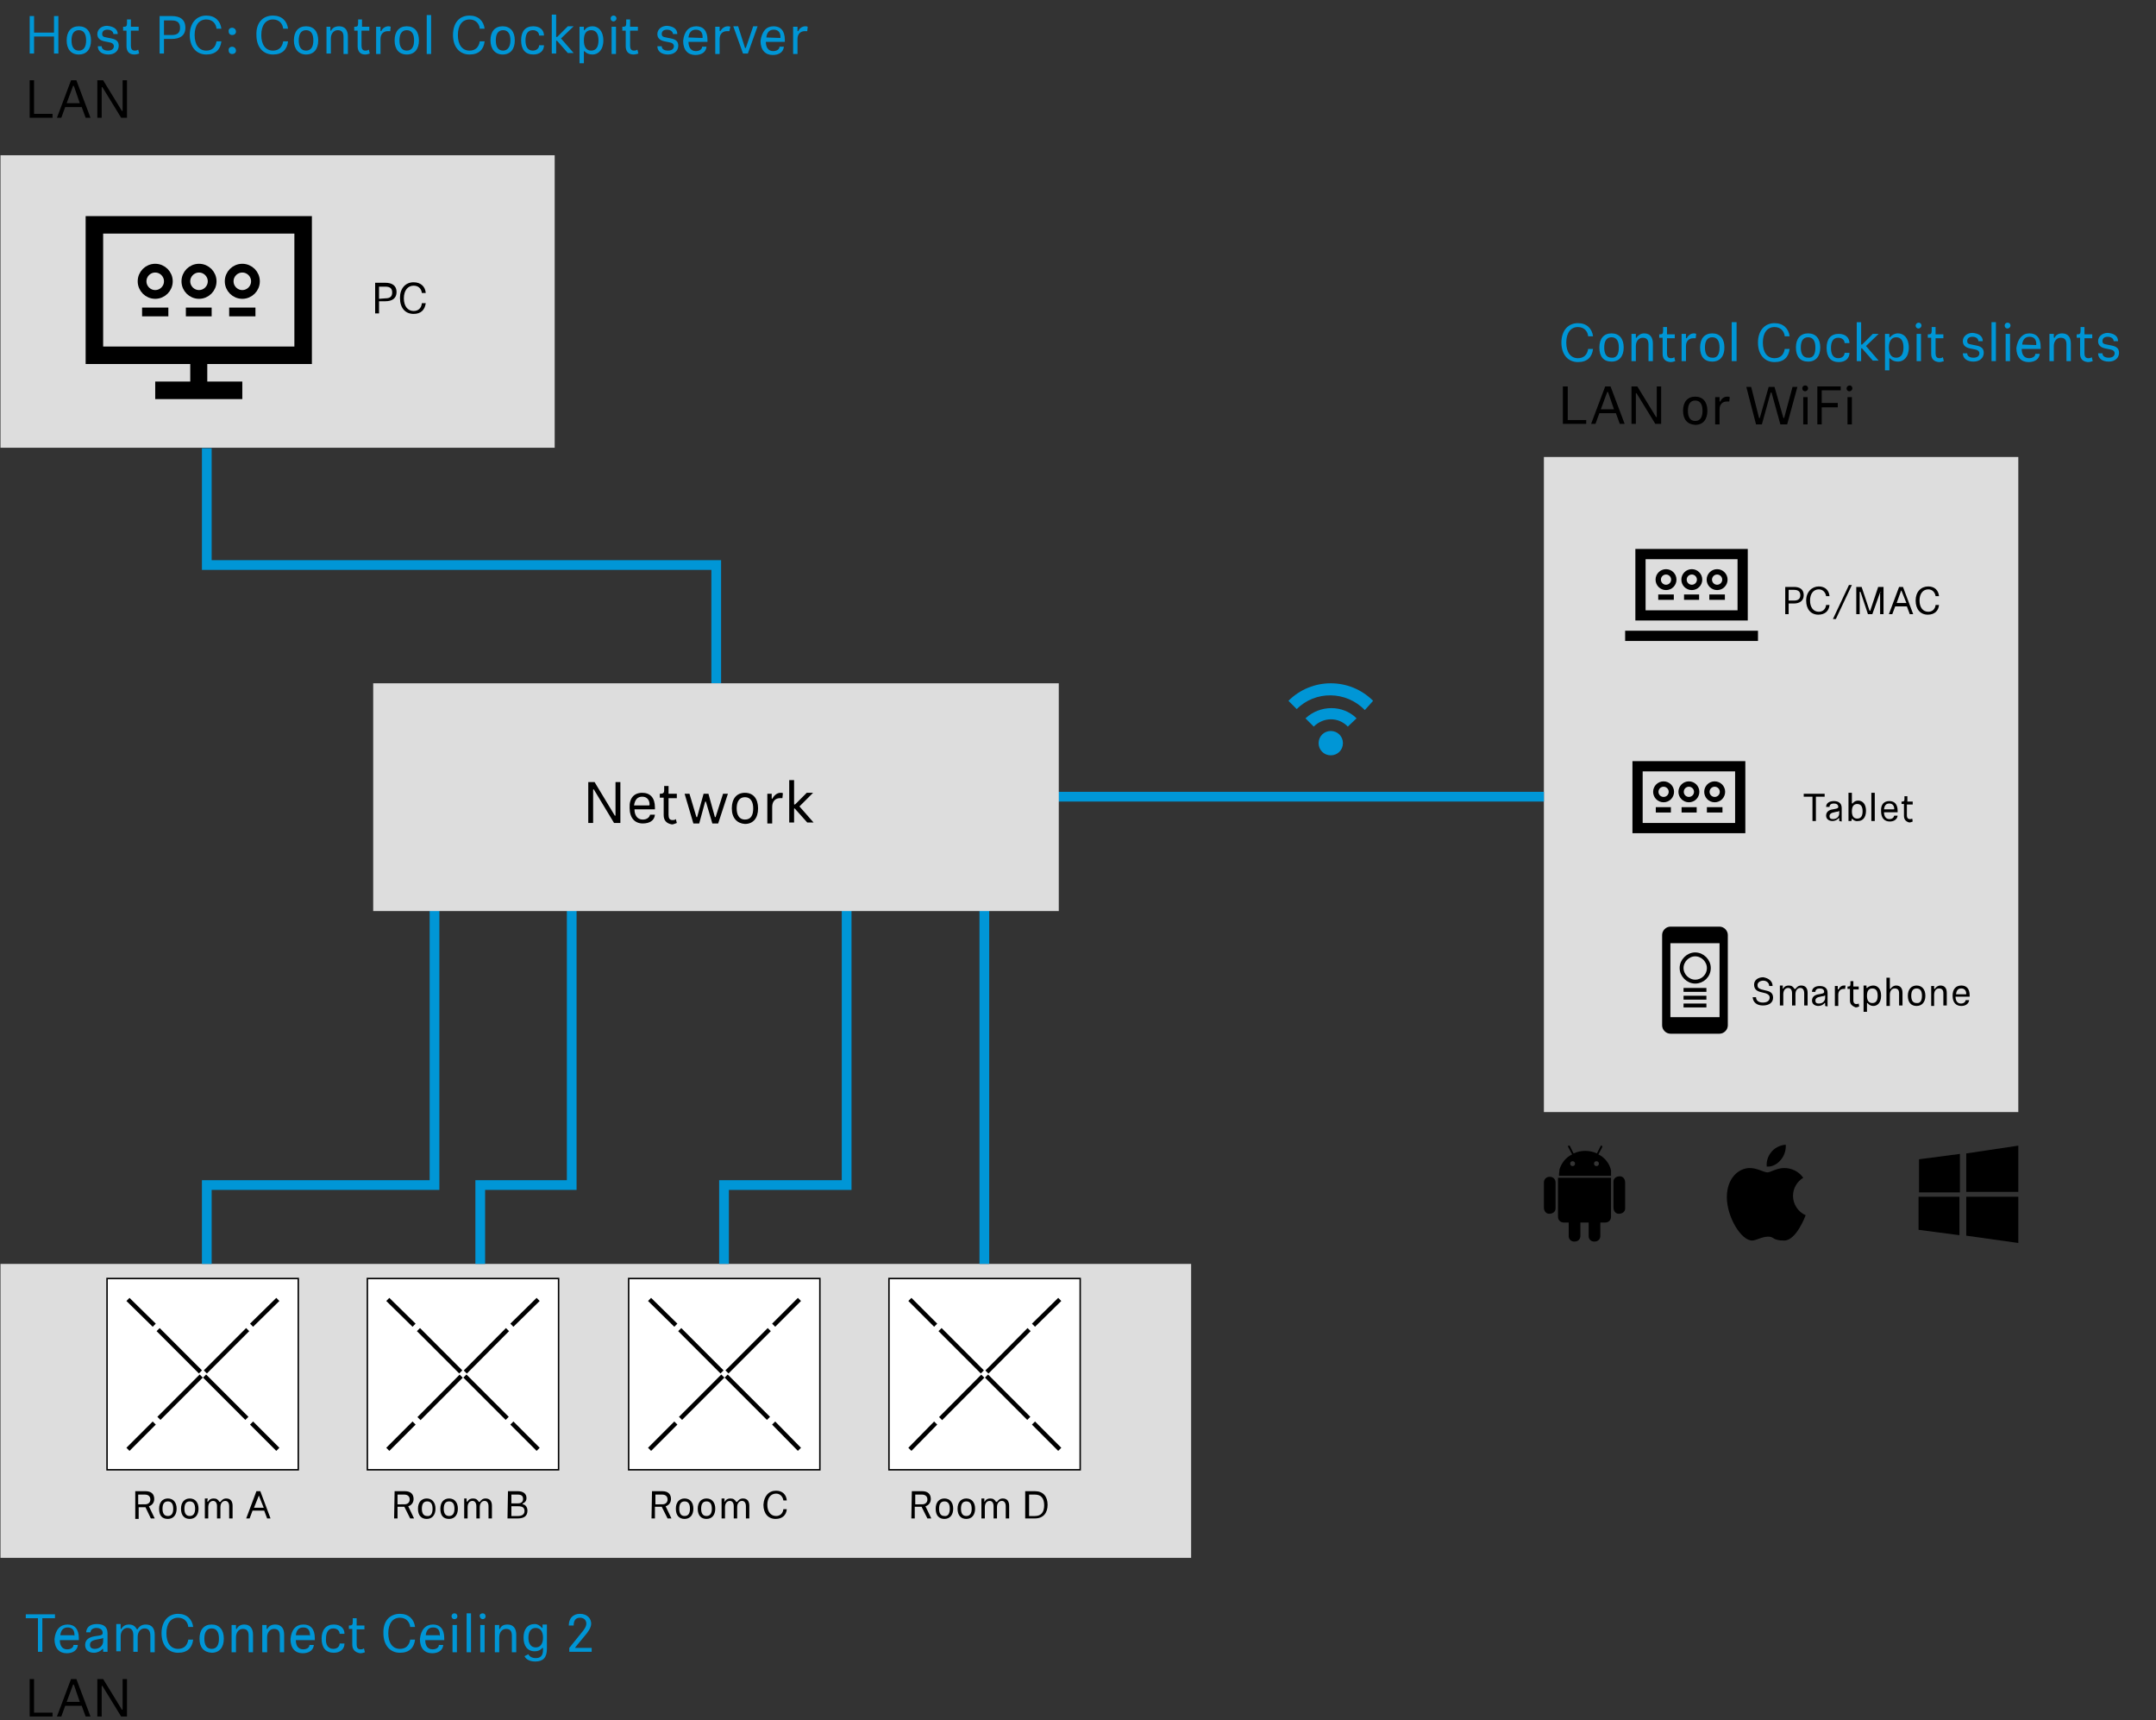 <?xml version="1.0" encoding="utf-8"?>
<!-- Generator: Adobe Illustrator 29.4.0, SVG Export Plug-In . SVG Version: 9.03 Build 0)  -->
<svg version="1.1" id="Ebene_1" xmlns="http://www.w3.org/2000/svg" xmlns:xlink="http://www.w3.org/1999/xlink" x="0px" y="0px"
	 viewBox="0 0 443.1 353.5" style="enable-background:new 0 0 443.1 353.5;" xml:space="preserve">
<rect x="0" y="0" width="443.1" height="353.5" fill="#333333" stroke="none"/>
<style type="text/css">
	.st0{fill:#DDDDDD;}
	.st1{clip-path:url(#SVGID_00000018194651410432106070000015261132717558704270_);}
	.st2{clip-path:url(#SVGID_00000008108115864175225820000001914315823319840436_);}
	.st3{fill:none;stroke:#000000;stroke-width:1.1;stroke-miterlimit:9.997;}
	.st4{clip-path:url(#SVGID_00000145020033852960462850000006011047391911952057_);}
	.st5{clip-path:url(#SVGID_00000031190808840213297920000014430630468233547686_);}
	.st6{clip-path:url(#SVGID_00000155107067055798995920000005327765486936292995_);}
	.st7{clip-path:url(#SVGID_00000156575291882620944830000009210510680742341518_);}
	.st8{fill:none;stroke:#000000;stroke-width:0.8;stroke-miterlimit:9.997;}
	.st9{fill:none;stroke:#0096D6;stroke-width:1.999;stroke-miterlimit:9.997;}
	.st10{clip-path:url(#SVGID_00000126288105120609994640000011355483658280009407_);}
	.st11{clip-path:url(#SVGID_00000065040819077674352180000012516241223911320737_);}
	.st12{fill:none;stroke:#000000;stroke-width:1.799;stroke-miterlimit:9.997;}
	.st13{clip-path:url(#SVGID_00000003092734443847406620000003887725673467928496_);}
	.st14{clip-path:url(#SVGID_00000092423430681439699800000008343041444556557985_);}
	.st15{fill:#0096D6;}
	.st16{clip-path:url(#SVGID_00000052817692650994395960000001537162513155919036_);}
	.st17{clip-path:url(#SVGID_00000173863789175088274650000007344077872330509440_);}
	.st18{fill:#FFFFFF;stroke:#000000;stroke-width:0.3;stroke-miterlimit:9.997;}
	.st19{fill:none;stroke:#000000;stroke-width:0.9;stroke-miterlimit:9.997;}
	.st20{fill:none;stroke:#000000;stroke-width:0.9;stroke-miterlimit:9.997;stroke-dasharray:12.296,1.2;}
	.st21{fill:none;}
</style>
<g id="Elemente">
	<rect x="317.3" y="93.9" class="st0" width="97.5" height="134.6"/>
	<rect x="0.1" y="31.9" class="st0" width="113.9" height="60.1"/>
	<rect x="0.1" y="259.7" class="st0" width="244.7" height="60.4"/>
	<g id="Bildmaterial_2">
		<g>
			<defs>
				<rect id="SVGID_1_" x="334" y="112.8" width="27.3" height="18.9"/>
			</defs>
			<clipPath id="SVGID_00000002377564858605936360000007720409722673114524_">
				<use xlink:href="#SVGID_1_"  style="overflow:visible;"/>
			</clipPath>
			<g style="clip-path:url(#SVGID_00000002377564858605936360000007720409722673114524_);">
				<path d="M334,131.7h27.3v-2.1H334V131.7z M338.2,114.9h18.9v10.5h-18.9V114.9z M336.1,127.5h23.1v-14.7h-23.1V127.5z"/>
				<g>
					<defs>
						<rect id="SVGID_00000180336699094130446860000006545832857129371323_" x="334" y="112.8" width="27.3" height="18.9"/>
					</defs>
					<clipPath id="SVGID_00000121240270770072644320000016569266621471196553_">
						<use xlink:href="#SVGID_00000180336699094130446860000006545832857129371323_"  style="overflow:visible;"/>
					</clipPath>
					<g style="clip-path:url(#SVGID_00000121240270770072644320000016569266621471196553_);">
						<circle class="st3" cx="347.7" cy="119.1" r="1.6"/>
						<circle class="st3" cx="342.4" cy="119.1" r="1.6"/>
						<circle class="st3" cx="352.9" cy="119.1" r="1.6"/>
						<line class="st3" x1="340.8" y1="122.7" x2="344" y2="122.7"/>
						<line class="st3" x1="346.1" y1="122.7" x2="349.2" y2="122.7"/>
						<line class="st3" x1="351.3" y1="122.7" x2="354.5" y2="122.7"/>
					</g>
				</g>
			</g>
		</g>
	</g>
	<g id="Bildmaterial_10">
		<g>
			<defs>
				<rect id="SVGID_00000119102645446734072390000010350364881798285480_" x="335.5" y="156.4" width="23.2" height="14.8"/>
			</defs>
			<clipPath id="SVGID_00000030476375357224282160000015811372264829803936_">
				<use xlink:href="#SVGID_00000119102645446734072390000010350364881798285480_"  style="overflow:visible;"/>
			</clipPath>
			<g style="clip-path:url(#SVGID_00000030476375357224282160000015811372264829803936_);">
				<path d="M337.6,158.5h19v10.6h-19V158.5z M335.5,171.2h23.2v-14.8h-23.2V171.2z"/>
				<g>
					<defs>
						<rect id="SVGID_00000119112123262861043920000000242493927749727361_" x="335.5" y="156.4" width="23.2" height="14.8"/>
					</defs>
					<clipPath id="SVGID_00000000927458005653090490000016670635538230306717_">
						<use xlink:href="#SVGID_00000119112123262861043920000000242493927749727361_"  style="overflow:visible;"/>
					</clipPath>
					<g style="clip-path:url(#SVGID_00000000927458005653090490000016670635538230306717_);">
						<circle class="st3" cx="347.1" cy="162.7" r="1.6"/>
						<circle class="st3" cx="341.9" cy="162.7" r="1.6"/>
						<circle class="st3" cx="352.4" cy="162.7" r="1.6"/>
						<line class="st3" x1="340.3" y1="166.4" x2="343.4" y2="166.4"/>
						<line class="st3" x1="345.6" y1="166.4" x2="348.7" y2="166.4"/>
						<line class="st3" x1="350.8" y1="166.4" x2="354" y2="166.4"/>
					</g>
				</g>
			</g>
		</g>
	</g>
	<g id="Bildmaterial_11">
		<g>
			<defs>
				<rect id="SVGID_00000048498189877202037700000002338976801810332348_" x="341.6" y="190.4" width="13.5" height="22"/>
			</defs>
			<clipPath id="SVGID_00000069394185805200364970000001033866181304121010_">
				<use xlink:href="#SVGID_00000048498189877202037700000002338976801810332348_"  style="overflow:visible;"/>
			</clipPath>
			<g style="clip-path:url(#SVGID_00000069394185805200364970000001033866181304121010_);">
				<g>
					<defs>
						<rect id="SVGID_00000074421007510062052590000017382407012900655282_" x="341.6" y="190.4" width="13.5" height="22"/>
					</defs>
					<clipPath id="SVGID_00000071557491119840325850000016741730113325091499_">
						<use xlink:href="#SVGID_00000074421007510062052590000017382407012900655282_"  style="overflow:visible;"/>
					</clipPath>
					<g style="clip-path:url(#SVGID_00000071557491119840325850000016741730113325091499_);">
						<path d="M353.4,190.4h-10.1c-0.9,0-1.7,0.8-1.7,1.7v18.6c0,0.9,0.8,1.7,1.7,1.7h10.1c0.9,0,1.7-0.8,1.7-1.7v-18.6
							C355.1,191.2,354.3,190.4,353.4,190.4 M353.4,209h-10.1v-15.2h10.1V209z"/>
						<path class="st8" d="M351.2,198.9c0,1.6-1.3,2.8-2.8,2.8c-1.5,0-2.8-1.3-2.8-2.8c0-1.5,1.3-2.8,2.8-2.8
							C349.9,196.1,351.2,197.4,351.2,198.9z"/>
						<line class="st8" x1="346" y1="205" x2="350.7" y2="205"/>
						<line class="st8" x1="346" y1="206.6" x2="350.7" y2="206.6"/>
						<line class="st8" x1="346" y1="203.4" x2="350.7" y2="203.4"/>
					</g>
				</g>
			</g>
		</g>
	</g>
	<path class="st9" d="M42.5,259.7v-16.2c4,0,46.8,0,46.8,0v-59.1"/>
	<path class="st9" d="M98.7,259.7v-16.2c8.1,0,18.8,0,18.8,0v-58.8"/>
	<polyline class="st9" points="148.8,259.7 148.8,243.5 174,243.5 174,185.3 	"/>
	<line class="st9" x1="202.3" y1="259.7" x2="202.3" y2="184.6"/>
	<path class="st9" d="M147.2,140.4v-24.3H42.5v-24"/>
	<line class="st9" x1="317.3" y1="163.7" x2="217.2" y2="163.7"/>
	<g id="Bildmaterial_12">
		<g>
			<defs>
				<rect id="SVGID_00000105406789507824913500000005699973052574525586_" x="17.6" y="44.4" width="46.5" height="37.5"/>
			</defs>
			<clipPath id="SVGID_00000174582714880336789880000001175073186214580877_">
				<use xlink:href="#SVGID_00000105406789507824913500000005699973052574525586_"  style="overflow:visible;"/>
			</clipPath>
			<g style="clip-path:url(#SVGID_00000174582714880336789880000001175073186214580877_);">
				<path d="M21.2,48h39.3v23.2H21.2C21.2,71.2,21.2,48,21.2,48z M17.6,44.4v30.4h21.5v3.6h-7.2V82h17.9v-3.6h-7.2v-3.6h21.5V44.4
					H17.6z"/>
				<g>
					<defs>
						<rect id="SVGID_00000131344224514224255120000014920068302928596356_" x="17.6" y="44.4" width="46.5" height="37.5"/>
					</defs>
					<clipPath id="SVGID_00000133510054700689828410000010376426962956542597_">
						<use xlink:href="#SVGID_00000131344224514224255120000014920068302928596356_"  style="overflow:visible;"/>
					</clipPath>
					<g style="clip-path:url(#SVGID_00000133510054700689828410000010376426962956542597_);">
						<circle class="st12" cx="40.9" cy="57.8" r="2.7"/>
						<circle class="st12" cx="31.9" cy="57.8" r="2.7"/>
						<circle class="st12" cx="49.8" cy="57.8" r="2.7"/>
						<line class="st12" x1="29.2" y1="64.1" x2="34.6" y2="64.1"/>
						<line class="st12" x1="38.2" y1="64.1" x2="43.5" y2="64.1"/>
						<line class="st12" x1="47.1" y1="64.1" x2="52.5" y2="64.1"/>
					</g>
				</g>
			</g>
		</g>
	</g>
	<g id="Bildmaterial_13">
		<g>
			<defs>
				<rect id="SVGID_00000126324768738409952860000008875010395697380769_" x="264.9" y="140.4" width="17.4" height="14.9"/>
			</defs>
			<clipPath id="SVGID_00000122689451643732081380000006714281136012517286_">
				<use xlink:href="#SVGID_00000126324768738409952860000008875010395697380769_"  style="overflow:visible;"/>
			</clipPath>
			<g style="clip-path:url(#SVGID_00000122689451643732081380000006714281136012517286_);">
				<g>
					<defs>
						<rect id="SVGID_00000016789400699280988260000003746274166219821232_" x="264.9" y="140.4" width="17.4" height="14.9"/>
					</defs>
					<clipPath id="SVGID_00000138535828486318611320000006320321021818369726_">
						<use xlink:href="#SVGID_00000016789400699280988260000003746274166219821232_"  style="overflow:visible;"/>
					</clipPath>
					<g style="clip-path:url(#SVGID_00000138535828486318611320000006320321021818369726_);">
						<path class="st15" d="M271,152.7c0,1.4,1.1,2.5,2.5,2.5c1.4,0,2.5-1.1,2.5-2.5s-1.1-2.5-2.5-2.5
							C272.1,150.2,271,151.3,271,152.7"/>
						<path class="st15" d="M280.5,145.9l1.7-1.9c-4.8-4.8-12.6-4.8-17.4,0l1.7,1.7C270.3,141.9,276.6,141.9,280.5,145.9"/>
						<path class="st15" d="M278.8,147.6c-2.8-2.8-7.5-2.8-10.5,0l1.7,1.7c2-2,5.1-2,7,0L278.8,147.6L278.8,147.6z"/>
					</g>
				</g>
			</g>
		</g>
	</g>
	<g id="SE_x5F_icon_x5F_logo_x5F_apple">
		<path d="M363.9,236.9c0.7-1,1.9-1.6,3.1-1.7c0.1,1.1-0.3,2.3-1,3.1c-0.7,0.9-1.8,1.5-2.9,1.4C363,238.7,363.3,237.7,363.9,236.9
			L363.9,236.9z"/>
		<path d="M363.2,240.9c0.7,0,1.9-0.9,3.5-0.9c1.5,0,3,0.7,3.9,2c-1.3,0.8-2.1,2.2-2.1,3.7c0,1.7,1,3.3,2.6,4c0,0-1.9,5.2-4.4,5.2
			s-2-0.8-3.3-0.8c-1.3,0-2.5,0.8-3.3,0.8c-2.3,0-5.2-4.9-5.2-8.9c0-4,2.5-6,4.7-6C361.1,240,362.3,240.8,363.2,240.9L363.2,240.9z"
			/>
	</g>
	<g id="SE_x5F_icon_x5F_logo_x5F_windows">
		<path d="M394.4,238.2l8.4-1.1v7.9h-8.4V238.2L394.4,238.2z M402.7,245.9v7.9l-8.4-1.1v-6.8L402.7,245.9L402.7,245.9z M404.1,237
			l10.7-1.6v9.5h-10.7V237L404.1,237z M414.8,245.9v9.5l-10.7-1.5v-8H414.8z"/>
	</g>
	<g id="Bildmaterial_14">
		<g>
			<defs>
				<rect id="SVGID_00000068651845842243626720000013565881567580955020_" x="317.3" y="235.4" width="16.7" height="19.7"/>
			</defs>
			<clipPath id="SVGID_00000003067222404767170970000004284113876707351451_">
				<use xlink:href="#SVGID_00000068651845842243626720000013565881567580955020_"  style="overflow:visible;"/>
			</clipPath>
			<g style="clip-path:url(#SVGID_00000003067222404767170970000004284113876707351451_);">
				<g>
					<defs>
						<rect id="SVGID_00000181795463063539866410000017954236508374277775_" x="317.3" y="235.4" width="16.7" height="19.7"/>
					</defs>
					<clipPath id="SVGID_00000136393417286064370600000001983849750706818742_">
						<use xlink:href="#SVGID_00000181795463063539866410000017954236508374277775_"  style="overflow:visible;"/>
					</clipPath>
					<g style="clip-path:url(#SVGID_00000136393417286064370600000001983849750706818742_);">
						<path d="M318.5,241.8c-0.7,0-1.2,0.5-1.2,1.2v5.1c0,0.7,0.4,1.3,1.1,1.3c0.7,0,1.3-0.4,1.3-1.1c0,0,0-0.1,0-0.2V243
							C319.7,242.3,319.2,241.8,318.5,241.8"/>
						<path d="M334,243c0-0.7-0.4-1.3-1.1-1.3s-1.3,0.4-1.3,1.1c0,0,0,0.1,0,0.2v5.1c0,0.7,0.4,1.3,1.1,1.3s1.3-0.4,1.3-1.1
							c0,0,0-0.1,0-0.2V243z"/>
						<path d="M320.2,242v8c0,0.7,0.5,1.2,1.2,1.2h1v2.8c0,0.7,0.6,1.2,1.3,1.1c0.6,0,1.1-0.5,1.1-1.1v-2.8h1.7v2.8
							c0,0.7,0.6,1.2,1.3,1.1c0.6,0,1.1-0.5,1.1-1.1v-2.8h1c0.7,0,1.2-0.5,1.2-1.2v-8H320.2L320.2,242z"/>
						<path d="M331.1,241.6V241c0-0.2,0-0.3,0-0.5c-0.3-1.4-1.3-2.7-2.6-3.3l0.8-1.5c0-0.1,0-0.2-0.1-0.3H329l-0.8,1.6
							c-1.5-0.7-3.3-0.7-4.8,0l-0.8-1.6c0,0-0.2-0.1-0.3,0c0,0-0.1,0.2,0,0.3l0.8,1.5c-1.3,0.6-2.2,1.8-2.6,3.1
							c0,0.4-0.1,0.7-0.1,1.1v0.2h10.9H331.1z M328.1,238.6c0.3,0,0.5,0.2,0.5,0.5c0,0.3-0.2,0.5-0.5,0.5s-0.5-0.2-0.5-0.5
							C327.6,238.8,327.8,238.6,328.1,238.6 M323.2,238.6c0.3,0,0.5,0.2,0.5,0.5c0,0.3-0.2,0.5-0.5,0.5c-0.3,0-0.5-0.2-0.5-0.5
							C322.7,238.8,322.9,238.6,323.2,238.6L323.2,238.6z"/>
					</g>
				</g>
			</g>
		</g>
	</g>
	<g>
		<rect x="129.2" y="262.7" class="st18" width="39.3" height="39.3"/>
		<g>
			<line class="st19" x1="133.5" y1="267" x2="138.9" y2="272.3"/>
			<line class="st20" x1="139.7" y1="273.2" x2="158.5" y2="292"/>
			<line class="st19" x1="159" y1="292.4" x2="164.3" y2="297.8"/>
		</g>
		<g>
			<line class="st19" x1="164.3" y1="267" x2="159" y2="272.3"/>
			<line class="st20" x1="158.1" y1="273.2" x2="139.3" y2="292"/>
			<line class="st19" x1="138.9" y1="292.4" x2="133.5" y2="297.8"/>
		</g>
	</g>
	<g>
		<rect x="182.7" y="262.7" class="st18" width="39.3" height="39.3"/>
		<g>
			<line class="st19" x1="187" y1="267" x2="192.3" y2="272.3"/>
			<line class="st20" x1="193.2" y1="273.2" x2="212" y2="292"/>
			<line class="st19" x1="212.4" y1="292.4" x2="217.8" y2="297.8"/>
		</g>
		<g>
			<line class="st19" x1="217.8" y1="267" x2="212.4" y2="272.3"/>
			<line class="st20" x1="211.5" y1="273.2" x2="192.8" y2="292"/>
			<line class="st19" x1="192.3" y1="292.4" x2="187" y2="297.8"/>
		</g>
	</g>
	<g>
		<rect x="22" y="262.7" class="st18" width="39.3" height="39.3"/>
		<g>
			<line class="st19" x1="26.3" y1="267" x2="31.7" y2="272.3"/>
			<line class="st20" x1="32.5" y1="273.2" x2="51.3" y2="292"/>
			<line class="st19" x1="51.7" y1="292.4" x2="57.1" y2="297.8"/>
		</g>
		<g>
			<line class="st19" x1="57.1" y1="267" x2="51.7" y2="272.3"/>
			<line class="st20" x1="50.9" y1="273.2" x2="32.1" y2="292"/>
			<line class="st19" x1="31.7" y1="292.4" x2="26.3" y2="297.8"/>
		</g>
	</g>
	<g>
		<rect x="75.5" y="262.7" class="st18" width="39.3" height="39.3"/>
		<g>
			<line class="st19" x1="79.7" y1="267" x2="85.1" y2="272.3"/>
			<line class="st20" x1="86" y1="273.2" x2="104.8" y2="292"/>
			<line class="st19" x1="105.2" y1="292.4" x2="110.6" y2="297.8"/>
		</g>
		<g>
			<line class="st19" x1="110.6" y1="267" x2="105.2" y2="272.3"/>
			<line class="st20" x1="104.3" y1="273.2" x2="85.6" y2="292"/>
			<line class="st19" x1="85.1" y1="292.4" x2="79.7" y2="297.8"/>
		</g>
	</g>
	<rect x="76.7" y="140.4" class="st0" width="140.9" height="46.8"/>
</g>
<g id="langlayer_EN">
	<g>
		<path class="st15" d="M324.3,66.4c1.8,0,2.9,1.1,3.1,2.7h-1c-0.1-1-0.8-1.9-2.1-1.9c-1.5,0-2.4,1.2-2.4,3.2s0.9,3.2,2.4,3.2
			c1.2,0,1.9-0.7,2.1-1.9h1c-0.2,1.7-1.2,2.7-3.1,2.7c-2,0-3.4-1.5-3.4-4C320.9,67.9,322.3,66.4,324.3,66.4z"/>
		<path class="st15" d="M328.7,71.4c0-1.8,0.9-2.9,2.5-2.9s2.5,1.1,2.5,2.9s-0.9,2.9-2.5,2.9C329.6,74.3,328.7,73.3,328.7,71.4z
			 M332.7,71.4c0-1.2-0.4-2.1-1.5-2.1s-1.5,0.9-1.5,2.1s0.4,2.1,1.5,2.1C332.3,73.6,332.7,72.7,332.7,71.4z"/>
		<path class="st15" d="M337.9,68.5c1.2,0,1.8,0.8,1.8,2.1v3.6h-0.9v-3.4c0-1-0.4-1.4-1.2-1.4c-0.8,0-1.4,0.7-1.4,1.7v3.1h-0.9v-5.6
			h0.9v0.7c0,0.1,0,0.1,0.1,0.1s0.1,0,0.1-0.1C336.7,68.9,337.2,68.5,337.9,68.5z"/>
		<path class="st15" d="M341.7,72.7v-3.3H341v-0.7h0.1c0.5,0,0.7-0.1,0.7-0.7v-0.8h0.8v1.5h1.6v0.8h-1.6v3.1c0,0.6,0.2,1,0.8,1
			c0.2,0,0.4,0,0.7-0.2l0.2,0.8c-0.3,0.1-0.6,0.2-1,0.2C342.2,74.3,341.7,73.7,341.7,72.7z"/>
		<path class="st15" d="M348.1,68.5c0.2,0,0.3,0,0.5,0.1l-0.1,0.9c-0.1,0-0.3,0-0.5,0c-0.9,0-1.5,0.6-1.5,1.6v3.1h-0.9v-5.6h0.9v0.8
			c0,0.1,0,0.1,0.1,0.1s0.1,0,0.1-0.1C347,68.9,347.5,68.5,348.1,68.5z"/>
		<path class="st15" d="M349.4,71.4c0-1.8,0.9-2.9,2.5-2.9s2.5,1.1,2.5,2.9s-0.9,2.9-2.5,2.9S349.4,73.3,349.4,71.4z M353.4,71.4
			c0-1.2-0.4-2.1-1.5-2.1s-1.5,0.9-1.5,2.1s0.4,2.1,1.5,2.1C353,73.6,353.4,72.7,353.4,71.4z"/>
		<path class="st15" d="M356.9,66.2v8h-1v-8H356.9z"/>
		<path class="st15" d="M364.7,66.4c1.8,0,2.9,1.1,3.1,2.7h-1c-0.1-1-0.8-1.9-2.1-1.9c-1.5,0-2.4,1.2-2.4,3.2s0.9,3.2,2.4,3.2
			c1.2,0,1.9-0.7,2.1-1.9h1c-0.2,1.7-1.2,2.7-3.1,2.7c-2,0-3.4-1.5-3.4-4C361.3,67.9,362.7,66.4,364.7,66.4z"/>
		<path class="st15" d="M369.1,71.4c0-1.8,0.9-2.9,2.5-2.9s2.5,1.1,2.5,2.9s-0.9,2.9-2.5,2.9S369.1,73.3,369.1,71.4z M373.1,71.4
			c0-1.2-0.4-2.1-1.5-2.1s-1.5,0.9-1.5,2.1s0.4,2.1,1.5,2.1C372.7,73.6,373.1,72.7,373.1,71.4z"/>
		<path class="st15" d="M377.8,73.6c0.8,0,1.3-0.5,1.3-1.1h1c0,1.1-0.8,1.9-2.2,1.9c-1.6,0-2.5-1-2.5-2.9s0.9-2.9,2.5-2.9
			c1.4,0,2.2,0.8,2.2,1.9h-1c0-0.6-0.5-1.1-1.3-1.1c-1.1,0-1.5,0.9-1.5,2.1S376.7,73.6,377.8,73.6z"/>
		<path class="st15" d="M382.7,71.6C382.7,71.6,382.7,71.5,382.7,71.6c-0.1-0.1-0.2,0-0.2,0v2.6h-0.9v-8h0.9v4.5
			c0,0.1,0,0.1,0.1,0.1h0.1l2.2-2.2h1.2l-2.6,2.5l2.6,3h-1.2L382.7,71.6z"/>
		<path class="st15" d="M390.1,68.5c1.1,0,2.2,0.9,2.2,2.9s-1.1,2.9-2.2,2.9c-0.7,0-1.2-0.2-1.6-0.6l-0.1-0.1c0,0-0.1,0-0.1,0.1v2.4
			h-0.9v-7.5h0.9v0.6c0,0.1,0,0.1,0.1,0.1s0.1,0,0.1-0.1C388.9,68.8,389.4,68.5,390.1,68.5z M388.2,71.4c0,1.2,0.4,2.1,1.5,2.1
			s1.5-0.9,1.5-2.1s-0.4-2.1-1.5-2.1C388.7,69.3,388.2,70.2,388.2,71.4z"/>
		<path class="st15" d="M394.3,66.3c0.4,0,0.6,0.3,0.6,0.6s-0.3,0.6-0.6,0.6c-0.4,0-0.6-0.3-0.6-0.6S394,66.3,394.3,66.3z
			 M394.8,68.6v5.6h-0.9v-5.6H394.8z"/>
		<path class="st15" d="M396.9,72.7v-3.3h-0.7v-0.7h0.1c0.5,0,0.7-0.1,0.7-0.7v-0.8h0.8v1.5h1.6v0.8h-1.6v3.1c0,0.6,0.2,1,0.8,1
			c0.2,0,0.4,0,0.7-0.2l0.2,0.8c-0.3,0.1-0.6,0.2-1,0.2C397.4,74.3,396.9,73.7,396.9,72.7z"/>
		<path class="st15" d="M407.5,70.1h-0.9c0-0.5-0.5-0.9-1.2-0.9s-1.1,0.3-1.1,0.9c0,0.4,0.2,0.6,0.9,0.7l1,0.2
			c1,0.2,1.5,0.6,1.5,1.5c0,1-0.8,1.8-2.1,1.8c-1.4,0-2.2-0.7-2.2-1.7h0.9c0,0.5,0.4,0.9,1.3,0.9c0.8,0,1.2-0.4,1.2-0.9
			c0-0.4-0.3-0.7-0.9-0.8l-1-0.2c-1-0.2-1.5-0.7-1.5-1.5c0-1,0.9-1.7,2-1.7C406.6,68.5,407.5,69,407.5,70.1z"/>
		<path class="st15" d="M410.2,66.2v8h-0.9v-8H410.2z"/>
		<path class="st15" d="M412.6,66.3c0.4,0,0.6,0.3,0.6,0.6s-0.3,0.6-0.6,0.6c-0.4,0-0.6-0.3-0.6-0.6S412.2,66.3,412.6,66.3z
			 M413.1,68.6v5.6h-0.9v-5.6H413.1z"/>
		<path class="st15" d="M417.1,68.5c1.4,0,2.3,0.9,2.3,2.8c0,0.1,0,0.2,0,0.4h-3.9c0,1,0.4,1.9,1.5,1.9c0.8,0,1.3-0.4,1.3-0.9h0.9
			c-0.1,1.1-1,1.7-2.3,1.7c-1.5,0-2.5-1-2.5-2.9C414.7,69.6,415.6,68.5,417.1,68.5z M418.4,70.9c0.1,0,0.1,0,0.1-0.2
			c0-1-0.5-1.5-1.4-1.5s-1.4,0.6-1.5,1.6L418.4,70.9L418.4,70.9z"/>
		<path class="st15" d="M423.8,68.5c1.2,0,1.8,0.8,1.8,2.1v3.6h-0.9v-3.4c0-1-0.4-1.4-1.2-1.4c-0.8,0-1.4,0.7-1.4,1.7v3.1h-0.9v-5.6
			h0.9v0.7c0,0.1,0,0.1,0.1,0.1s0.1,0,0.1-0.1C422.5,68.9,423,68.5,423.8,68.5z"/>
		<path class="st15" d="M427.5,72.7v-3.3h-0.7v-0.7h0.1c0.5,0,0.7-0.1,0.7-0.7v-0.8h0.8v1.5h1.6v0.8h-1.6v3.1c0,0.6,0.2,1,0.8,1
			c0.2,0,0.4,0,0.7-0.2l0.2,0.8c-0.3,0.1-0.6,0.2-1,0.2C428,74.3,427.5,73.7,427.5,72.7z"/>
		<path class="st15" d="M435.3,70.1h-0.9c0-0.5-0.5-0.9-1.2-0.9s-1.1,0.3-1.1,0.9c0,0.4,0.2,0.6,0.9,0.7l1,0.2
			c1,0.2,1.5,0.6,1.5,1.5c0,1-0.8,1.8-2.1,1.8c-1.4,0-2.2-0.7-2.2-1.7h0.9c0,0.5,0.4,0.9,1.3,0.9c0.8,0,1.2-0.4,1.2-0.9
			c0-0.4-0.3-0.7-0.9-0.8l-1-0.2c-1-0.2-1.5-0.7-1.5-1.5c0-1,0.9-1.7,2-1.7C434.4,68.5,435.3,69,435.3,70.1z"/>
	</g>
	<g>
		<rect x="5" y="330.1" class="st21" width="167.9" height="12.5"/>
		<path class="st15" d="M5.3,331.7h6v0.8H8.7v6.9H7.8v-6.9H5.3V331.7z"/>
		<path class="st15" d="M13.9,333.8c1.4,0,2.3,0.9,2.3,2.8c0,0.1,0,0.2,0,0.4h-3.9c0,1,0.4,1.9,1.5,1.9c0.8,0,1.3-0.4,1.3-0.9H16
			c-0.1,1.1-1,1.7-2.3,1.7c-1.5,0-2.5-1-2.5-2.9C11.4,334.8,12.4,333.8,13.9,333.8z M15.2,336.1c0.1,0,0.1,0,0.1-0.2
			c0-1-0.5-1.5-1.4-1.5s-1.4,0.6-1.5,1.6h2.8V336.1z"/>
		<path class="st15" d="M21.2,339.5v-0.6c0-0.1,0-0.1-0.1-0.1c0,0-0.1,0-0.1,0.1c-0.4,0.4-1,0.7-1.7,0.7c-1,0-1.8-0.5-1.8-1.6
			s0.8-1.6,2-1.8l0.7-0.1c0.7-0.1,0.9-0.2,0.9-0.6c0-0.6-0.5-1-1.3-1c-0.6,0-1.2,0.3-1.2,0.9h-0.9c0.1-1.2,1-1.7,2.2-1.7
			c1.3,0,2.2,0.5,2.2,1.9v3.8h-0.9V339.5z M21.2,336.5c-0.1,0.2-0.5,0.2-0.9,0.3l-0.5,0.1c-1,0.2-1.3,0.5-1.3,1.1
			c0,0.5,0.3,0.8,1,0.8c0.9,0,1.7-0.6,1.7-1.6C21.2,337.2,21.2,336.5,21.2,336.5z"/>
		<path class="st15" d="M24.8,334.6c0,0.1,0,0.1,0.1,0.1s0.1,0,0.1-0.1c0.3-0.5,0.8-0.8,1.5-0.8c0.8,0,1.2,0.3,1.6,0.9
			c0,0,0,0.1,0.1,0.1s0.1,0,0.1-0.1c0.4-0.6,0.9-0.9,1.7-0.9c1.2,0,1.8,0.8,1.8,2.1v3.6h-0.9v-3.4c0-1-0.4-1.5-1.2-1.5
			c-0.8,0-1.4,0.7-1.4,1.7v3.1h-0.9V336c0-1-0.4-1.5-1.2-1.5c-0.8,0-1.4,0.7-1.4,1.7v3.1h-0.9v-5.6h0.9V334.6z"/>
		<path class="st15" d="M36.6,331.6c1.8,0,2.9,1.1,3.1,2.7h-1c-0.1-1-0.8-1.9-2.1-1.9c-1.5,0-2.4,1.2-2.4,3.2s0.9,3.2,2.4,3.2
			c1.2,0,1.9-0.7,2.1-1.9h1c-0.2,1.7-1.2,2.7-3.1,2.7c-2,0-3.4-1.5-3.4-4C33.2,333.1,34.6,331.6,36.6,331.6z"/>
		<path class="st15" d="M41,336.7c0-1.8,0.9-2.9,2.5-2.9s2.5,1.1,2.5,2.9s-0.9,2.9-2.5,2.9C41.9,339.5,41,338.5,41,336.7z M45,336.7
			c0-1.2-0.4-2.1-1.5-2.1s-1.5,0.9-1.5,2.1s0.4,2.1,1.5,2.1C44.6,338.8,45,337.9,45,336.7z"/>
		<path class="st15" d="M50.2,333.8c1.2,0,1.8,0.8,1.8,2.1v3.6h-0.9v-3.4c0-1-0.4-1.4-1.2-1.4s-1.4,0.7-1.4,1.7v3.1h-0.9v-5.6h0.9
			v0.7c0,0.1,0,0.1,0.1,0.1s0.1,0,0.1-0.1C49,334.1,49.5,333.8,50.2,333.8z"/>
		<path class="st15" d="M56.6,333.8c1.2,0,1.8,0.8,1.8,2.1v3.6h-0.9v-3.4c0-1-0.4-1.4-1.2-1.4s-1.4,0.7-1.4,1.7v3.1h-1v-5.6h0.9v0.7
			c0,0.1,0,0.1,0.1,0.1s0.1,0,0.1-0.1C55.3,334.1,55.8,333.8,56.6,333.8z"/>
		<path class="st15" d="M62.4,333.8c1.4,0,2.3,0.9,2.3,2.8c0,0.1,0,0.2,0,0.4h-3.9c0,1,0.4,1.9,1.5,1.9c0.8,0,1.3-0.4,1.3-0.9h0.9
			c-0.1,1.1-1,1.7-2.3,1.7c-1.5,0-2.5-1-2.5-2.9C59.9,334.8,60.8,333.8,62.4,333.8z M63.6,336.1c0.1,0,0.1,0,0.1-0.2
			c0-1-0.5-1.5-1.4-1.5s-1.4,0.6-1.5,1.6h2.8V336.1z"/>
		<path class="st15" d="M68.5,338.8c0.8,0,1.3-0.5,1.3-1.1h1c0,1.1-0.8,1.9-2.2,1.9c-1.6,0-2.5-1-2.5-2.9c0-1.8,0.9-2.9,2.5-2.9
			c1.4,0,2.2,0.8,2.2,1.9h-1c0-0.6-0.5-1.1-1.3-1.1c-1.1,0-1.5,0.9-1.5,2.1C66.9,337.9,67.4,338.8,68.5,338.8z"/>
		<path class="st15" d="M72.4,337.9v-3.2h-0.7V334h0.1c0.5,0,0.7-0.1,0.7-0.7v-0.8h0.8v1.5h1.6v0.8h-1.6v3.1c0,0.6,0.2,1,0.8,1
			c0.2,0,0.4,0,0.7-0.2l0.2,0.8c-0.3,0.1-0.6,0.2-1,0.2C72.9,339.5,72.4,338.9,72.4,337.9z"/>
		<path class="st15" d="M82.2,331.6c1.8,0,2.9,1.1,3.1,2.7h-1c-0.1-1-0.8-1.9-2.1-1.9c-1.5,0-2.4,1.2-2.4,3.2s0.9,3.2,2.4,3.2
			c1.2,0,1.9-0.7,2.1-1.9h1c-0.2,1.7-1.2,2.7-3.1,2.7c-2,0-3.4-1.5-3.4-4C78.7,333.1,80.1,331.6,82.2,331.6z"/>
		<path class="st15" d="M89,333.8c1.4,0,2.3,0.9,2.3,2.8c0,0.1,0,0.2,0,0.4h-3.9c0,1,0.4,1.9,1.5,1.9c0.8,0,1.3-0.4,1.3-0.9h0.9
			c-0.1,1.1-1,1.7-2.3,1.7c-1.5,0-2.5-1-2.5-2.9C86.5,334.8,87.5,333.8,89,333.8z M90.3,336.1c0.1,0,0.1,0,0.1-0.2
			c0-1-0.5-1.5-1.4-1.5s-1.4,0.6-1.5,1.6h2.8V336.1z"/>
		<path class="st15" d="M93.4,331.5c0.4,0,0.6,0.3,0.6,0.6c0,0.4-0.3,0.6-0.6,0.6c-0.4,0-0.6-0.3-0.6-0.6
			C92.8,331.8,93,331.5,93.4,331.5z M93.9,333.9v5.6H93v-5.6H93.9z"/>
		<path class="st15" d="M96.8,331.5v8h-0.9v-8H96.8z"/>
		<path class="st15" d="M99.2,331.5c0.4,0,0.6,0.3,0.6,0.6c0,0.4-0.3,0.6-0.6,0.6s-0.6-0.3-0.6-0.6
			C98.5,331.8,98.8,331.5,99.2,331.5z M99.6,333.9v5.6h-0.9v-5.6H99.6z"/>
		<path class="st15" d="M104.3,333.8c1.2,0,1.8,0.8,1.8,2.1v3.6h-0.9v-3.4c0-1-0.4-1.4-1.2-1.4c-0.8,0-1.4,0.7-1.4,1.7v3.1h-0.9
			v-5.6h0.9v0.7c0,0.1,0,0.1,0.1,0.1s0.1,0,0.1-0.1C103,334.1,103.5,333.8,104.3,333.8z"/>
		<path class="st15" d="M109.9,339.3c-1.5,0-2.3-1.1-2.3-2.8s0.8-2.8,2.3-2.8c0.6,0,1,0.3,1.4,0.7c0,0.1,0.1,0.1,0.1,0.1
			c0.1,0,0.1,0,0.1-0.1v-0.6h0.9v5c0,1.8-0.8,2.6-2.4,2.6c-1.3,0-2-0.6-2.2-1.1l0.8-0.4c0.2,0.5,0.8,0.8,1.5,0.8
			c0.9,0,1.5-0.4,1.5-1.7v-0.3c0-0.1,0-0.1-0.1-0.1s-0.1,0-0.1,0.1C111,339.1,110.5,339.3,109.9,339.3z M110.1,334.5
			c-1,0-1.5,0.8-1.5,2s0.5,2,1.5,2s1.5-0.8,1.5-2C111.6,335.3,111.1,334.5,110.1,334.5z"/>
		<path class="st15" d="M121.6,338.6v0.8H117v-0.8l2.5-3.1c0.6-0.7,1-1.3,1-1.9c0-0.7-0.5-1.2-1.3-1.2c-0.9,0-1.3,0.6-1.3,1.6h-1
			c0-1.4,0.8-2.4,2.3-2.4s2.3,1,2.3,2c0,0.9-0.7,1.8-1.3,2.5l-1.9,2.3c0,0.1-0.1,0.1-0.1,0.1c0,0.1,0,0.1,0.1,0.1H121.6z"/>
	</g>
	<g>
		<path d="M364.3,202.6h-0.7c0-0.7-0.6-1.1-1.2-1.1c-0.7,0-1.2,0.4-1.2,0.9s0.2,0.7,0.8,0.9l1.2,0.3c0.8,0.2,1.2,0.6,1.2,1.4
			c0,1-0.8,1.6-2.1,1.6c-1.2,0-2-0.6-2.1-1.7h0.7c0,0.8,0.7,1.1,1.4,1.1c0.9,0,1.4-0.4,1.4-1c0-0.5-0.3-0.7-0.8-0.9l-1.2-0.3
			c-0.7-0.2-1.2-0.6-1.2-1.5s0.8-1.5,1.9-1.5C363.5,201,364.3,201.6,364.3,202.6z"/>
		<path d="M366.3,203.1C366.3,203.2,366.3,203.2,366.3,203.1c0.1,0.1,0.1,0,0.2,0c0.2-0.4,0.6-0.6,1.1-0.6c0.6,0,0.9,0.2,1.2,0.7
			c0,0,0,0,0.1,0s0.1,0,0.1,0c0.3-0.4,0.6-0.7,1.2-0.7c0.9,0,1.3,0.6,1.3,1.5v2.6h-0.7v-2.5c0-0.7-0.3-1.1-0.8-1.1
			c-0.6,0-1,0.5-1,1.3v2.3h-0.7v-2.5c0-0.7-0.3-1.1-0.8-1.1c-0.6,0-1,0.5-1,1.3v2.3h-0.7v-4.1h0.6v0.6H366.3z"/>
		<path d="M375.1,206.7v-0.5c0-0.1,0-0.1-0.1-0.1c0,0-0.1,0-0.1,0.1c-0.3,0.3-0.7,0.5-1.2,0.5c-0.7,0-1.3-0.4-1.3-1.1
			c0-0.8,0.6-1.2,1.4-1.3l0.5-0.1c0.5-0.1,0.6-0.2,0.6-0.4c0-0.5-0.4-0.7-0.9-0.7s-0.9,0.2-0.9,0.7h-0.7c0-0.8,0.7-1.2,1.6-1.2
			s1.6,0.4,1.6,1.4v2.8L375.1,206.7L375.1,206.7z M375.1,204.5c-0.1,0.1-0.3,0.2-0.6,0.2l-0.4,0.1c-0.7,0.1-1,0.4-1,0.8
			c0,0.4,0.2,0.6,0.7,0.6c0.7,0,1.3-0.4,1.3-1.2V204.5z"/>
		<path d="M378.9,202.5c0.1,0,0.2,0,0.4,0l-0.1,0.7c-0.1,0-0.2,0-0.3,0c-0.6,0-1.1,0.4-1.1,1.2v2.3h-0.7v-4.1h0.6v0.6
			c0,0,0,0.1,0.1,0.1s0.1,0,0.1-0.1C378.1,202.8,378.5,202.5,378.9,202.5z"/>
		<path d="M380.2,205.6v-2.4h-0.5v-0.5h0.1c0.4,0,0.5-0.1,0.5-0.5v-0.6h0.6v1.1h1.1v0.6h-1.1v2.3c0,0.4,0.2,0.7,0.6,0.7
			c0.2,0,0.3,0,0.5-0.1l0.1,0.6c-0.2,0.1-0.5,0.2-0.7,0.2C380.6,206.7,380.2,206.3,380.2,205.6z"/>
		<path d="M385,202.5c0.8,0,1.6,0.6,1.6,2.1s-0.8,2.1-1.6,2.1c-0.5,0-0.8-0.2-1.1-0.5c0,0,0-0.1-0.1-0.1s-0.1,0-0.1,0.1v1.7H383
			v-5.4h0.6v0.4c0,0,0,0.1,0.1,0.1s0.1,0,0.1-0.1C384.1,202.7,384.5,202.5,385,202.5z M383.7,204.6c0,0.9,0.3,1.5,1.1,1.5
			s1.1-0.6,1.1-1.5s-0.3-1.5-1.1-1.5S383.7,203.7,383.7,204.6z"/>
		<path d="M389.7,202.5c0.9,0,1.3,0.6,1.3,1.5v2.6h-0.7v-2.5c0-0.7-0.3-1-0.9-1s-1,0.5-1,1.3v2.3h-0.7v-5.8h0.7v2.2
			c0,0,0,0.1,0.1,0.1s0.1,0,0.1-0.1C388.8,202.8,389.2,202.5,389.7,202.5z"/>
		<path d="M392.1,204.6c0-1.3,0.7-2.1,1.8-2.1c1.1,0,1.8,0.8,1.8,2.1s-0.7,2.1-1.8,2.1C392.8,206.7,392.1,206,392.1,204.6z
			 M395,204.6c0-0.9-0.3-1.5-1.1-1.5c-0.8,0-1.1,0.6-1.1,1.5s0.3,1.5,1.1,1.5C394.7,206.2,395,205.5,395,204.6z"/>
		<path d="M398.8,202.5c0.9,0,1.3,0.6,1.3,1.5v2.6h-0.7v-2.5c0-0.7-0.3-1-0.9-1s-1,0.5-1,1.3v2.3h-0.6v-4.1h0.6v0.5
			c0,0,0,0.1,0.1,0.1s0.1,0,0.1-0.1C397.9,202.8,398.3,202.5,398.8,202.5z"/>
		<path d="M403.1,202.5c1,0,1.7,0.6,1.7,2c0,0.1,0,0.2,0,0.3h-2.9c0,0.7,0.3,1.4,1.1,1.4c0.6,0,0.9-0.3,1-0.7h0.7
			c-0.1,0.8-0.8,1.2-1.6,1.2c-1.1,0-1.8-0.7-1.8-2.1C401.3,203.3,401.9,202.5,403.1,202.5z M404,204.3c0.1,0,0.1,0,0.1-0.1
			c0-0.7-0.4-1.1-1-1.1c-0.7,0-1,0.4-1.1,1.2L404,204.3L404,204.3z"/>
	</g>
	<g>
		<path d="M6.1,16.5H7v6.9h3.8v0.8H6.1V16.5z"/>
		<path d="M16.8,22h-3.4l-0.8,2.2h-0.9l2.9-7.7h1.1l2.9,7.7h-1L16.8,22z M15.2,17.7C15.2,17.7,15.2,17.6,15.2,17.7
			c-0.1-0.1-0.2-0.1-0.2,0l-1.3,3.5h2.7L15.2,17.7z"/>
		<path d="M25.2,16.5h0.9v7.7h-1.2L21.1,18c0-0.1-0.1-0.1-0.1-0.1s-0.1,0-0.1,0.1v6.2H20v-7.7h1.2l3.8,6.2c0,0.1,0.1,0.1,0.1,0.1
			s0.1,0,0.1-0.1C25.2,22.7,25.2,16.5,25.2,16.5z"/>
	</g>
	<g>
		<path d="M6.1,345H7v6.9h3.8v0.8H6.1V345z"/>
		<path d="M16.8,350.5h-3.4l-0.8,2.2h-0.9l2.9-7.7h1.1l2.9,7.7h-1L16.8,350.5z M15.2,346.2C15.2,346.1,15.2,346.1,15.2,346.2
			c-0.1-0.1-0.2-0.1-0.2,0l-1.3,3.5h2.7L15.2,346.2z"/>
		<path d="M25.2,345h0.9v7.7h-1.2l-3.8-6.2c0-0.1-0.1-0.1-0.1-0.1s-0.1,0-0.1,0.1v6.2H20V345h1.2l3.8,6.2c0,0.1,0.1,0.1,0.1,0.1
			s0.1,0,0.1-0.1C25.2,351.2,25.2,345,25.2,345z"/>
	</g>
	<g>
		<path class="st15" d="M6.1,3.3H7v3.4h4.1V3.3H12V11h-0.9V7.5H7V11H6.1V3.3z"/>
		<path class="st15" d="M13.7,8.3c0-1.8,0.9-2.9,2.5-2.9s2.5,1.1,2.5,2.9s-0.9,2.9-2.5,2.9S13.7,10.1,13.7,8.3z M17.7,8.3
			c0-1.2-0.4-2.1-1.5-2.1s-1.5,0.9-1.5,2.1c0,1.2,0.4,2.1,1.5,2.1S17.7,9.5,17.7,8.3z"/>
		<path class="st15" d="M24.2,7h-0.9c0-0.5-0.5-0.9-1.2-0.9S21,6.4,21,7c0,0.4,0.2,0.6,0.9,0.7l1,0.2c1,0.2,1.5,0.6,1.5,1.5
			c0,1-0.8,1.8-2.1,1.8c-1.4,0-2.2-0.7-2.2-1.7h0.8c0,0.5,0.4,0.9,1.3,0.9c0.8,0,1.2-0.4,1.2-0.9c0-0.4-0.3-0.7-0.9-0.8l-1-0.2
			C20.5,8.3,20,7.8,20,7c0-1,0.9-1.7,2-1.7C23.2,5.4,24.2,5.9,24.2,7z"/>
		<path class="st15" d="M26,9.5V6.3h-0.7V5.5h0.1c0.5,0,0.7-0.1,0.7-0.7V4h0.8v1.5h1.6v0.8h-1.6v3.1c0,0.6,0.2,1,0.8,1
			c0.2,0,0.4,0,0.7-0.2l0.2,0.8c-0.3,0.1-0.6,0.2-1,0.2C26.5,11.2,26,10.5,26,9.5z"/>
		<path class="st15" d="M32.8,3.3h2.5c1.7,0,2.8,0.7,2.8,2.4C38.1,7.3,37,8,35.3,8h-1.6v3h-0.9V3.3z M35.3,7.2
			c1.2,0,1.7-0.5,1.7-1.5s-0.5-1.5-1.7-1.5h-1.6v3H35.3z"/>
		<path class="st15" d="M42.4,3.2c1.8,0,2.9,1.1,3.1,2.7h-1c-0.1-1-0.8-1.9-2.1-1.9C40.9,4,40,5.2,40,7.2s0.9,3.2,2.4,3.2
			c1.2,0,1.9-0.7,2.1-1.9h1c-0.2,1.7-1.2,2.7-3.1,2.7c-2,0-3.4-1.5-3.4-4S40.4,3.2,42.4,3.2z"/>
		<path class="st15" d="M47.7,5.7c0.4,0,0.8,0.3,0.8,0.8c0,0.4-0.3,0.7-0.8,0.7c-0.4,0-0.7-0.3-0.7-0.7C46.9,6,47.3,5.7,47.7,5.7z
			 M47.7,9.6c0.4,0,0.8,0.3,0.8,0.8c0,0.4-0.3,0.7-0.8,0.7c-0.4,0-0.7-0.3-0.7-0.7C46.9,9.9,47.3,9.6,47.7,9.6z"/>
		<path class="st15" d="M56.1,3.2c1.8,0,2.9,1.1,3.1,2.7h-1c-0.1-1-0.8-1.9-2.1-1.9c-1.5,0-2.4,1.2-2.4,3.2s0.9,3.2,2.4,3.2
			c1.2,0,1.9-0.7,2.1-1.9h1c-0.2,1.7-1.2,2.7-3.1,2.7c-2,0-3.4-1.5-3.4-4C52.6,4.7,54,3.2,56.1,3.2z"/>
		<path class="st15" d="M60.4,8.3c0-1.8,0.9-2.9,2.5-2.9c1.6,0,2.5,1.1,2.5,2.9s-0.9,2.9-2.5,2.9C61.4,11.2,60.4,10.1,60.4,8.3z
			 M64.4,8.3c0-1.2-0.4-2.1-1.5-2.1s-1.5,0.9-1.5,2.1c0,1.2,0.4,2.1,1.5,2.1S64.4,9.5,64.4,8.3z"/>
		<path class="st15" d="M69.7,5.4c1.2,0,1.8,0.8,1.8,2.1v3.6h-0.9V7.6c0-1-0.4-1.4-1.2-1.4c-0.8,0-1.4,0.7-1.4,1.7V11h-0.9V5.5h0.8
			v0.7c0,0.1,0,0.1,0.1,0.1s0.1,0,0.1-0.1C68.4,5.7,68.9,5.4,69.7,5.4z"/>
		<path class="st15" d="M73.5,9.5V6.3h-0.7V5.5h0.1c0.5,0,0.7-0.1,0.7-0.7V4h0.8v1.5h1.5v0.8h-1.6v3.1c0,0.6,0.2,1,0.8,1
			c0.2,0,0.4,0,0.7-0.2L76,11c-0.3,0.1-0.6,0.2-1,0.2C74,11.2,73.5,10.5,73.5,9.5z"/>
		<path class="st15" d="M79.8,5.4c0.2,0,0.3,0,0.5,0.1l-0.1,0.9c-0.1,0-0.3,0-0.5,0c-0.9,0-1.5,0.6-1.5,1.6v3.1h-0.9V5.5h0.9v0.8
			c0,0.1,0,0.1,0.1,0.1s0.1,0,0.1-0.1C78.7,5.7,79.3,5.4,79.8,5.4z"/>
		<path class="st15" d="M81.1,8.3c0-1.8,0.9-2.9,2.5-2.9s2.5,1.1,2.5,2.9s-0.9,2.9-2.5,2.9S81.1,10.1,81.1,8.3z M85.1,8.3
			c0-1.2-0.4-2.1-1.5-2.1s-1.5,0.9-1.5,2.1c0,1.2,0.4,2.1,1.5,2.1C84.7,10.4,85.1,9.5,85.1,8.3z"/>
		<path class="st15" d="M88.6,3.1v8h-0.9v-8C87.7,3.1,88.6,3.1,88.6,3.1z"/>
		<path class="st15" d="M96.5,3.2c1.8,0,2.9,1.1,3.1,2.7h-1c-0.1-1-0.8-1.9-2.1-1.9c-1.5,0-2.4,1.2-2.4,3.2s0.9,3.2,2.4,3.2
			c1.2,0,1.9-0.7,2.1-1.9h1c-0.2,1.7-1.2,2.7-3.1,2.7c-2,0-3.4-1.5-3.4-4S94.4,3.2,96.5,3.2z"/>
		<path class="st15" d="M100.8,8.3c0-1.8,0.9-2.9,2.5-2.9s2.5,1.1,2.5,2.9s-0.9,2.9-2.5,2.9C101.8,11.2,100.8,10.1,100.8,8.3z
			 M104.9,8.3c0-1.2-0.4-2.1-1.5-2.1s-1.5,0.9-1.5,2.1c0,1.2,0.4,2.1,1.5,2.1C104.4,10.4,104.9,9.5,104.9,8.3z"/>
		<path class="st15" d="M109.5,10.4c0.8,0,1.3-0.5,1.3-1.1h1c0,1.1-0.8,1.9-2.2,1.9c-1.6,0-2.5-1-2.5-2.9s0.9-2.9,2.5-2.9
			c1.4,0,2.2,0.8,2.2,1.9h-1c0-0.6-0.5-1.1-1.3-1.1c-1.1,0-1.5,0.9-1.5,2.1S108.4,10.4,109.5,10.4z"/>
		<path class="st15" d="M114.5,8.4C114.4,8.4,114.4,8.4,114.5,8.4c-0.1-0.1-0.2,0-0.2,0V11h-0.9V3h0.9v4.5c0,0.1,0,0.1,0.1,0.1h0.1
			l2.2-2.2h1.2l-2.6,2.5l2.6,3h-1.2L114.5,8.4z"/>
		<path class="st15" d="M121.8,5.4c1.1,0,2.2,0.9,2.2,2.9s-1.1,2.9-2.2,2.9c-0.7,0-1.2-0.2-1.6-0.6l-0.1-0.1c0,0-0.1,0-0.1,0.1V13
			h-0.9V5.5h0.9v0.6c0,0.1,0,0.1,0.1,0.1s0.1,0,0.1-0.1C120.6,5.6,121.1,5.4,121.8,5.4z M120,8.3c0,1.2,0.4,2.1,1.5,2.1
			s1.5-0.9,1.5-2.1s-0.4-2.1-1.5-2.1S120,7,120,8.3z"/>
		<path class="st15" d="M126.1,3.2c0.4,0,0.6,0.3,0.6,0.6s-0.3,0.6-0.6,0.6c-0.4,0-0.6-0.3-0.6-0.6S125.7,3.2,126.1,3.2z M126.6,5.5
			v5.6h-0.9V5.5H126.6z"/>
		<path class="st15" d="M128.6,9.5V6.3h-0.7V5.5h0.1c0.5,0,0.7-0.1,0.7-0.7V4h0.8v1.5h1.6v0.8h-1.6v3.1c0,0.6,0.2,1,0.8,1
			c0.2,0,0.4,0,0.7-0.2l0.2,0.8c-0.3,0.1-0.6,0.2-1,0.2C129.1,11.2,128.6,10.5,128.6,9.5z"/>
		<path class="st15" d="M139.2,7h-0.9c0-0.5-0.5-0.9-1.2-0.9S136,6.4,136,7c0,0.4,0.2,0.6,0.9,0.7l1,0.2c1,0.2,1.5,0.6,1.5,1.5
			c0,1-0.8,1.8-2.1,1.8c-1.4,0-2.2-0.7-2.2-1.7h0.9c0,0.5,0.4,0.9,1.3,0.9c0.8,0,1.2-0.4,1.2-0.9c0-0.4-0.3-0.7-0.9-0.8l-1-0.2
			c-1-0.2-1.5-0.7-1.5-1.5c0-1,0.9-1.7,2-1.7C138.3,5.4,139.2,5.9,139.2,7z"/>
		<path class="st15" d="M143.1,5.4c1.4,0,2.3,0.9,2.3,2.8c0,0.1,0,0.2,0,0.4h-3.9c0,1,0.4,1.9,1.5,1.9c0.8,0,1.3-0.4,1.3-0.9h0.9
			c-0.1,1.1-1,1.7-2.3,1.7c-1.5,0-2.5-1-2.5-2.9C140.6,6.4,141.6,5.4,143.1,5.4z M144.3,7.8c0.1,0,0.1,0,0.1-0.2
			c0-1-0.5-1.5-1.4-1.5s-1.4,0.6-1.5,1.6L144.3,7.8L144.3,7.8z"/>
		<path class="st15" d="M149.6,5.4c0.2,0,0.3,0,0.5,0.1l-0.2,0.9c-0.1,0-0.3,0-0.5,0c-0.9,0-1.5,0.6-1.5,1.6v3.1H147V5.5h0.9v0.8
			c0,0.1,0,0.1,0.1,0.1s0.1,0,0.1-0.1C148.5,5.7,149,5.4,149.6,5.4z"/>
		<path class="st15" d="M153.1,9.8C153.1,9.9,153.2,9.9,153.1,9.8c0.1,0.1,0.2,0.1,0.2,0l1.5-4.4h0.9l-2,5.6h-1l-2-5.6h1L153.1,9.8z
			"/>
		<path class="st15" d="M159,5.4c1.4,0,2.3,0.9,2.3,2.8c0,0.1,0,0.2,0,0.4h-3.9c0,1,0.4,1.9,1.5,1.9c0.8,0,1.3-0.4,1.3-0.9h0.9
			c-0.1,1.1-1,1.7-2.3,1.7c-1.5,0-2.5-1-2.5-2.9C156.6,6.4,157.5,5.4,159,5.4z M160.3,7.8c0.1,0,0.1,0,0.1-0.2c0-1-0.5-1.5-1.4-1.5
			s-1.4,0.6-1.5,1.6L160.3,7.8L160.3,7.8z"/>
		<path class="st15" d="M165.5,5.4c0.2,0,0.3,0,0.5,0.1l-0.1,0.9c-0.1,0-0.3,0-0.5,0c-0.9,0-1.5,0.6-1.5,1.6v3.1H163V5.5h0.9v0.8
			c0,0.1,0,0.1,0.1,0.1s0.1,0,0.1-0.1C164.4,5.7,165,5.4,165.5,5.4z"/>
	</g>
	<g>
		<path d="M126.5,160.7h1v8.4h-1.3l-4.1-6.8c0-0.1-0.1-0.1-0.1-0.1c-0.1,0-0.1,0-0.1,0.1v6.8h-1v-8.4h1.3l4.1,6.8
			c0,0.1,0.1,0.1,0.1,0.1c0.1,0,0.1,0,0.1-0.1C126.5,167.5,126.5,160.7,126.5,160.7z"/>
		<path d="M132,162.9c1.6,0,2.6,1,2.6,3c0,0.1,0,0.3,0,0.4h-4.2c0,1.1,0.5,2.1,1.7,2.1c0.9,0,1.4-0.5,1.5-1h1
			c-0.1,1.2-1.1,1.8-2.5,1.8c-1.6,0-2.7-1.1-2.7-3.2C129.3,164,130.3,162.9,132,162.9z M133.3,165.5c0.1,0,0.2,0,0.2-0.2
			c0-1-0.6-1.6-1.5-1.6c-1,0-1.5,0.6-1.7,1.8H133.3z"/>
		<path d="M136.4,167.5v-3.6h-0.8v-0.8h0.1c0.6,0,0.8-0.2,0.8-0.7v-0.9h0.9v1.6h1.7v0.9h-1.7v3.4c0,0.7,0.2,1.1,0.8,1.1
			c0.3,0,0.5,0,0.7-0.2l0.2,0.8c-0.3,0.1-0.7,0.3-1,0.3C136.9,169.2,136.4,168.5,136.4,167.5z"/>
		<path d="M145.1,164.8c0-0.1-0.1-0.1-0.1-0.1s-0.1,0-0.1,0.1l-1.2,4.4h-1.2l-1.8-6.1h1l1.4,4.7c0,0.1,0.1,0.1,0.1,0.1
			c0.1,0,0.1,0,0.1-0.1l1.3-4.7h1l1.3,4.7c0,0.1,0,0.1,0.1,0.1c0,0,0.1,0,0.1-0.1l1.5-4.7h1l-2,6.1h-1.2L145.1,164.8z"/>
		<path d="M150.4,166.1c0-2,1-3.2,2.7-3.2s2.7,1.2,2.7,3.2s-1,3.2-2.7,3.2C151.5,169.2,150.4,168.1,150.4,166.1z M154.8,166.1
			c0-1.3-0.5-2.3-1.7-2.3s-1.7,1-1.7,2.3s0.5,2.3,1.7,2.3C154.4,168.4,154.8,167.4,154.8,166.1z"/>
		<path d="M160.4,162.9c0.2,0,0.4,0,0.5,0.1l-0.1,1c-0.1,0-0.4,0-0.5,0c-0.9,0-1.6,0.6-1.6,1.8v3.4h-1v-6.1h0.9v0.9
			c0,0.1,0,0.1,0.1,0.1s0.1,0,0.1-0.1C159.2,163.3,159.8,162.9,160.4,162.9z"/>
		<path d="M163.4,166.2l-0.1-0.1c0,0-0.1,0-0.1,0.1v2.8h-1v-8.7h1v4.9c0,0.1,0,0.1,0.1,0.1h0.1l2.4-2.4h1.3l-2.8,2.8l2.9,3.3h-1.3
			L163.4,166.2z"/>
	</g>
	<g>
		<path d="M321.3,79.4h0.9v6.9h3.8v0.8h-4.8v-7.7H321.3z"/>
		<path d="M332.1,84.9h-3.4l-0.8,2.2H327l2.9-7.7h1.1l2.9,7.7h-1L332.1,84.9z M330.5,80.6C330.5,80.6,330.4,80.5,330.5,80.6
			c-0.1-0.1-0.2-0.1-0.2,0l-1.3,3.5h2.7L330.5,80.6z"/>
		<path d="M340.5,79.4h0.9v7.7h-1.2l-3.8-6.2c0-0.1-0.1-0.1-0.1-0.1c-0.1,0-0.1,0-0.1,0.1v6.2h-0.9v-7.7h1.2l3.8,6.2
			c0,0.1,0.1,0.1,0.1,0.1c0.1,0,0.1,0,0.1-0.1V79.4z"/>
		<path d="M345.9,84.4c0-1.8,0.9-2.9,2.5-2.9s2.5,1.1,2.5,2.9s-0.9,2.9-2.5,2.9C346.8,87.2,345.9,86.2,345.9,84.4z M349.9,84.4
			c0-1.2-0.4-2.1-1.5-2.1s-1.5,0.9-1.5,2.1s0.4,2.1,1.5,2.1C349.5,86.5,349.9,85.6,349.9,84.4z"/>
		<path d="M355,81.5c0.2,0,0.3,0,0.5,0.1l-0.1,0.9c-0.1,0-0.3,0-0.5,0c-0.9,0-1.5,0.6-1.5,1.6v3.1h-0.9v-5.6h0.9v0.8
			c0,0.1,0,0.1,0.1,0.1s0.1,0,0.1-0.1C353.9,81.8,354.4,81.5,355,81.5z"/>
		<path d="M364.1,80.7C364.1,80.6,364.1,80.6,364.1,80.7c-0.2-0.1-0.2-0.1-0.2,0l-1.8,6.5h-1.2l-2-7.7h1l1.6,6.3
			c0,0.1,0.1,0.1,0.1,0.1c0.1,0,0.1,0,0.1-0.1l1.8-6.3h1.2l1.8,6.3c0,0.1,0.1,0.1,0.1,0.1c0.1,0,0.1,0,0.1-0.1l1.7-6.3h1l-2.1,7.7
			h-1.4L364.1,80.7z"/>
		<path d="M371,79.2c0.4,0,0.6,0.3,0.6,0.6s-0.3,0.6-0.6,0.6c-0.4,0-0.6-0.3-0.6-0.6S370.6,79.2,371,79.2z M371.5,81.6v5.6h-0.9
			v-5.6H371.5z"/>
		<path d="M373.5,79.4h4.8v0.8h-3.9v2.6h3.3v0.9h-3.3v3.5h-0.9V79.4z"/>
		<path d="M380.1,79.2c0.4,0,0.6,0.3,0.6,0.6s-0.3,0.6-0.6,0.6c-0.4,0-0.6-0.3-0.6-0.6S379.8,79.2,380.1,79.2z M380.6,81.6v5.6h-0.9
			v-5.6H380.6z"/>
	</g>
	<g>
		<path d="M27.8,306.4h2.1c1.2,0,1.8,0.6,1.8,1.6c0,0.7-0.4,1.3-1.1,1.5l1.2,2.5H31l-1.1-2.3h-1.4v2.4h-0.7V306.4z M29.8,309.1
			c0.7,0,1.1-0.4,1.1-1s-0.4-1-1.1-1h-1.4v2H29.8z"/>
		<path d="M32.7,310c0-1.3,0.7-2.1,1.8-2.1s1.8,0.8,1.8,2.1c0,1.3-0.7,2.1-1.8,2.1C33.3,312.1,32.7,311.4,32.7,310z M35.6,310
			c0-0.9-0.3-1.5-1.1-1.5s-1.1,0.6-1.1,1.5s0.3,1.5,1.1,1.5S35.6,310.9,35.6,310z"/>
		<path d="M37.2,310c0-1.3,0.7-2.1,1.8-2.1s1.8,0.8,1.8,2.1c0,1.3-0.7,2.1-1.8,2.1S37.2,311.4,37.2,310z M40.1,310
			c0-0.9-0.3-1.5-1.1-1.5s-1.1,0.6-1.1,1.5s0.3,1.5,1.1,1.5S40.1,310.9,40.1,310z"/>
		<path d="M42.6,308.5C42.6,308.6,42.6,308.6,42.6,308.5c0.1,0.1,0.1,0,0.2,0c0.2-0.4,0.6-0.6,1.1-0.6c0.6,0,0.9,0.2,1.2,0.7
			c0,0,0,0,0.1,0s0.1,0,0.1,0c0.3-0.4,0.6-0.7,1.2-0.7c0.9,0,1.3,0.6,1.3,1.5v2.6h-0.7v-2.5c0-0.7-0.3-1.1-0.8-1.1
			c-0.6,0-1,0.5-1,1.3v2.3h-0.7v-2.5c0-0.7-0.3-1.1-0.8-1.1c-0.6,0-1,0.5-1,1.3v2.3h-0.7v-4.1h0.6L42.6,308.5L42.6,308.5z"/>
		<path d="M54.3,310.4h-2.4l-0.6,1.6h-0.7l2.1-5.6h0.8l2.1,5.6h-0.7L54.3,310.4z M53.2,307.3C53.2,307.3,53.1,307.3,53.2,307.3
			C53.1,307.2,53.1,307.3,53.2,307.3l-1,2.5h2L53.2,307.3z"/>
	</g>
	<g>
		<path d="M81.1,306.4h2.1c1.2,0,1.8,0.6,1.8,1.6c0,0.7-0.4,1.3-1.1,1.5l1.2,2.5h-0.8l-1.2-2.4h-1.4v2.4H81L81.1,306.4L81.1,306.4z
			 M83.1,309.1c0.7,0,1.1-0.4,1.1-1s-0.4-1-1.1-1h-1.4v2H83.1z"/>
		<path d="M85.9,310c0-1.3,0.7-2.1,1.8-2.1c1.1,0,1.8,0.8,1.8,2.1c0,1.3-0.7,2.1-1.8,2.1S85.9,311.4,85.9,310z M88.9,310
			c0-0.9-0.3-1.5-1.1-1.5c-0.8,0-1.1,0.6-1.1,1.5s0.3,1.5,1.1,1.5C88.6,311.6,88.9,310.9,88.9,310z"/>
		<path d="M90.5,310c0-1.3,0.7-2.1,1.8-2.1c1.1,0,1.8,0.8,1.8,2.1c0,1.3-0.7,2.1-1.8,2.1C91.1,312.1,90.5,311.4,90.5,310z M93.4,310
			c0-0.9-0.3-1.5-1.1-1.5s-1.1,0.6-1.1,1.5s0.3,1.5,1.1,1.5S93.4,310.9,93.4,310z"/>
		<path d="M95.9,308.5C95.9,308.6,95.9,308.6,95.9,308.5c0.1,0.1,0.1,0,0.2,0c0.2-0.4,0.6-0.6,1.1-0.6c0.6,0,0.9,0.2,1.2,0.7
			c0,0,0,0,0.1,0s0.1,0,0.1,0c0.3-0.4,0.6-0.7,1.2-0.7c0.9,0,1.3,0.6,1.3,1.5v2.6h-0.7v-2.5c0-0.7-0.3-1.1-0.8-1.1
			c-0.6,0-1,0.5-1,1.3v2.3h-0.7v-2.5c0-0.7-0.3-1.1-0.8-1.1c-0.6,0-1,0.5-1,1.3v2.3h-0.7v-4.1h0.5V308.5z"/>
		<path d="M104.4,306.4h2c1.1,0,1.8,0.5,1.8,1.4c0,0.6-0.3,0.9-0.7,1.1c0,0-0.1,0-0.1,0.1s0,0.1,0.1,0.1c0.5,0.1,0.9,0.6,0.9,1.3
			c0,1.1-0.7,1.6-2,1.6h-2.1L104.4,306.4L104.4,306.4z M105.1,307.1v1.8h1.4c0.7,0,1-0.4,1-0.9c0-0.6-0.3-0.9-1.1-0.9H105.1z
			 M105.1,309.5v2h1.4c0.7,0,1.3-0.3,1.3-1s-0.4-1-1.3-1H105.1z"/>
	</g>
	<g>
		<path d="M134,306.4h2.1c1.2,0,1.8,0.6,1.8,1.6c0,0.7-0.4,1.3-1.1,1.5l1.2,2.5h-0.8l-1.2-2.4h-1.4v2.4h-0.7L134,306.4L134,306.4z
			 M136.1,309.1c0.7,0,1.1-0.4,1.1-1s-0.4-1-1.1-1h-1.4v2H136.1z"/>
		<path d="M138.9,310c0-1.3,0.7-2.1,1.8-2.1s1.8,0.8,1.8,2.1c0,1.3-0.7,2.1-1.8,2.1S138.9,311.4,138.9,310z M141.8,310
			c0-0.9-0.3-1.5-1.1-1.5s-1.1,0.6-1.1,1.5s0.3,1.5,1.1,1.5S141.8,310.9,141.8,310z"/>
		<path d="M143.4,310c0-1.3,0.7-2.1,1.8-2.1s1.8,0.8,1.8,2.1c0,1.3-0.7,2.1-1.8,2.1S143.4,311.4,143.4,310z M146.3,310
			c0-0.9-0.3-1.5-1.1-1.5s-1.1,0.6-1.1,1.5s0.3,1.5,1.1,1.5S146.3,310.9,146.3,310z"/>
		<path d="M148.8,308.5C148.8,308.6,148.9,308.6,148.8,308.5c0.1,0.1,0.1,0,0.2,0c0.2-0.4,0.6-0.6,1.1-0.6c0.6,0,0.9,0.2,1.2,0.7
			c0,0,0,0,0.1,0s0.1,0,0.1,0c0.3-0.4,0.6-0.7,1.2-0.7c0.9,0,1.3,0.6,1.3,1.5v2.6h-0.7v-2.5c0-0.7-0.3-1.1-0.8-1.1
			c-0.6,0-1,0.5-1,1.3v2.3h-0.7v-2.5c0-0.7-0.3-1.1-0.8-1.1c-0.6,0-1,0.5-1,1.3v2.3h-0.7v-4.1h0.6v0.6H148.8z"/>
		<path d="M159.5,306.3c1.3,0,2.1,0.8,2.2,2H161c-0.1-0.7-0.6-1.4-1.5-1.4c-1.1,0-1.8,0.9-1.8,2.3s0.7,2.3,1.8,2.3
			c0.8,0,1.4-0.5,1.5-1.4h0.7c-0.1,1.2-0.9,2-2.3,2c-1.5,0-2.5-1.1-2.5-2.9C157,307.4,158,306.3,159.5,306.3z"/>
	</g>
	<g>
		<path d="M187.4,306.4h2.1c1.2,0,1.8,0.6,1.8,1.6c0,0.7-0.4,1.3-1.1,1.5l1.2,2.5h-0.8l-1.2-2.4H188v2.4h-0.7L187.4,306.4
			L187.4,306.4z M189.5,309.1c0.7,0,1.1-0.4,1.1-1s-0.4-1-1.1-1h-1.4v2H189.5z"/>
		<path d="M192.3,310c0-1.3,0.7-2.1,1.8-2.1s1.8,0.8,1.8,2.1c0,1.3-0.7,2.1-1.8,2.1C193,312.1,192.3,311.4,192.3,310z M195.2,310
			c0-0.9-0.3-1.5-1.1-1.5s-1.1,0.6-1.1,1.5s0.3,1.5,1.1,1.5C194.9,311.6,195.2,310.9,195.2,310z"/>
		<path d="M196.8,310c0-1.3,0.7-2.1,1.8-2.1s1.8,0.8,1.8,2.1c0,1.3-0.7,2.1-1.8,2.1C197.5,312.1,196.8,311.4,196.8,310z M199.7,310
			c0-0.9-0.3-1.5-1.1-1.5s-1.1,0.6-1.1,1.5s0.3,1.5,1.1,1.5S199.7,310.9,199.7,310z"/>
		<path d="M202.2,308.5C202.2,308.6,202.3,308.6,202.2,308.5c0.1,0.1,0.1,0,0.2,0c0.2-0.4,0.6-0.6,1.1-0.6c0.6,0,0.9,0.2,1.2,0.7
			c0,0,0,0,0.1,0s0.1,0,0.1,0c0.3-0.4,0.6-0.7,1.2-0.7c0.9,0,1.3,0.6,1.3,1.5v2.6h-0.7v-2.5c0-0.7-0.3-1.1-0.8-1.1
			c-0.6,0-1,0.5-1,1.3v2.3h-0.7v-2.5c0-0.7-0.3-1.1-0.8-1.1c-0.6,0-1,0.5-1,1.3v2.3h-0.7v-4.1h0.6v0.6H202.2z"/>
		<path d="M212.7,306.4c1.7,0,2.6,1.1,2.6,2.8s-0.9,2.8-2.6,2.8h-2v-5.6L212.7,306.4L212.7,306.4z M212.7,311.5
			c1.3,0,1.9-0.8,1.9-2.2c0-1.4-0.6-2.2-1.9-2.2h-1.2v4.4L212.7,311.5L212.7,311.5z"/>
	</g>
	<g>
		<path d="M366.9,120.6h1.8c1.2,0,2,0.5,2,1.7c0,1.1-0.8,1.7-2,1.7h-1.1v2.2h-0.7V120.6z M368.7,123.4c0.9,0,1.3-0.4,1.3-1.1
			s-0.4-1.1-1.3-1.1h-1.1v2.2H368.7z"/>
		<path d="M373.8,120.5c1.3,0,2.1,0.8,2.2,2h-0.7c-0.1-0.7-0.6-1.4-1.5-1.4c-1.1,0-1.8,0.9-1.8,2.3s0.7,2.3,1.8,2.3
			c0.8,0,1.4-0.5,1.5-1.4h0.7c-0.1,1.2-0.9,2-2.3,2c-1.5,0-2.5-1.1-2.5-2.9S372.4,120.5,373.8,120.5z"/>
		<path d="M380.6,120.2l-3.3,7h-0.6l3.3-7H380.6z"/>
		<path d="M386.6,121.7C386.6,121.6,386.5,121.6,386.6,121.7c-0.1-0.1-0.1-0.1-0.2,0l-1.6,4.5h-0.9l-1.5-4.5c0,0,0-0.1-0.1-0.1
			s-0.1,0-0.1,0.1v4.5h-0.7v-5.6h1.1l1.6,4.8c0,0,0,0.1,0.1,0.1s0.1,0,0.1-0.1l1.6-4.8h1.1v5.6h-0.7v-4.5H386.6z"/>
		<path d="M391.9,124.6h-2.4l-0.6,1.6h-0.7l2.1-5.6h0.8l2.1,5.6h-0.7L391.9,124.6z M390.8,121.4
			C390.8,121.4,390.7,121.4,390.8,121.4c-0.1-0.1-0.1,0-0.1,0l-0.9,2.5h2L390.8,121.4z"/>
		<path d="M396.3,120.5c1.3,0,2.1,0.8,2.2,2h-0.7c-0.1-0.7-0.6-1.4-1.5-1.4c-1.1,0-1.8,0.9-1.8,2.3s0.7,2.3,1.8,2.3
			c0.8,0,1.4-0.5,1.5-1.4h0.7c-0.1,1.2-0.9,2-2.3,2c-1.5,0-2.5-1.1-2.5-2.9S394.8,120.5,396.3,120.5z"/>
	</g>
	<g>
		<path d="M77.1,58.1h2.1c1.4,0,2.3,0.6,2.3,1.9c0,1.3-0.9,1.9-2.3,1.9h-1.3v2.5h-0.8V58.1z M79.2,61.3c1,0,1.4-0.4,1.4-1.2
			s-0.4-1.2-1.4-1.2h-1.3v2.5L79.2,61.3L79.2,61.3z"/>
		<path d="M85,58c1.5,0,2.4,0.9,2.5,2.2h-0.8c-0.1-0.8-0.6-1.5-1.7-1.5c-1.2,0-2,1-2,2.6s0.8,2.6,2,2.6c1,0,1.6-0.6,1.7-1.6h0.8
			c-0.2,1.4-1,2.2-2.5,2.2c-1.7,0-2.8-1.2-2.8-3.3C82.2,59.3,83.3,58,85,58z"/>
	</g>
	<g>
		<path d="M370.7,163.1h4.3v0.6h-1.8v5h-0.7v-5h-1.8V163.1z"/>
		<path d="M378,168.7v-0.5c0-0.1,0-0.1-0.1-0.1c0,0-0.1,0-0.1,0.1c-0.3,0.3-0.7,0.5-1.2,0.5c-0.7,0-1.3-0.4-1.3-1.1
			c0-0.8,0.6-1.2,1.4-1.3l0.5-0.1c0.5-0.1,0.6-0.2,0.6-0.4c0-0.5-0.4-0.7-0.9-0.7s-0.9,0.2-0.9,0.7h-0.7c0-0.8,0.7-1.2,1.6-1.2
			s1.6,0.4,1.6,1.4v2.8L378,168.7L378,168.7z M378,166.6c-0.1,0.1-0.3,0.2-0.6,0.2l-0.4,0.1c-0.7,0.1-1,0.4-1,0.8
			c0,0.4,0.2,0.6,0.7,0.6c0.7,0,1.3-0.4,1.3-1.2V166.6z"/>
		<path d="M380.6,168.2L380.6,168.2l-0.1,0.5h-0.6v-5.8h0.7v2.1c0,0,0,0.1,0.1,0.1s0.1,0,0.1-0.1c0.3-0.3,0.6-0.5,1.1-0.5
			c0.8,0,1.6,0.6,1.6,2.1s-0.8,2.1-1.6,2.1C381.4,168.8,381,168.6,380.6,168.2C380.7,168.2,380.7,168.2,380.6,168.2z M382.8,166.7
			c0-0.9-0.3-1.5-1.1-1.5c-0.8,0-1.1,0.6-1.1,1.5s0.3,1.5,1.1,1.5S382.8,167.6,382.8,166.7z"/>
		<path d="M385.3,162.9v5.8h-0.7v-5.8H385.3z"/>
		<path d="M388.3,164.6c1,0,1.7,0.6,1.7,2c0,0.1,0,0.2,0,0.3h-2.8c0,0.7,0.3,1.4,1.1,1.4c0.6,0,0.9-0.3,1-0.7h0.7
			c-0.1,0.8-0.8,1.2-1.6,1.2c-1.1,0-1.8-0.7-1.8-2.1C386.5,165.3,387.2,164.6,388.3,164.6z M389.2,166.3c0.1,0,0.1,0,0.1-0.1
			c0-0.7-0.4-1.1-1-1.1c-0.7,0-1,0.4-1.1,1.2L389.2,166.3L389.2,166.3z"/>
		<path d="M391.3,167.6v-2.4h-0.5v-0.5h0.1c0.4,0,0.5-0.1,0.5-0.5v-0.6h0.6v1.1h1.1v0.6h-1.2v2.3c0,0.4,0.2,0.7,0.6,0.7
			c0.2,0,0.3,0,0.5-0.1l0.1,0.6c-0.2,0.1-0.5,0.2-0.7,0.2C391.6,168.8,391.3,168.3,391.3,167.6z"/>
	</g>
</g>
</svg>
